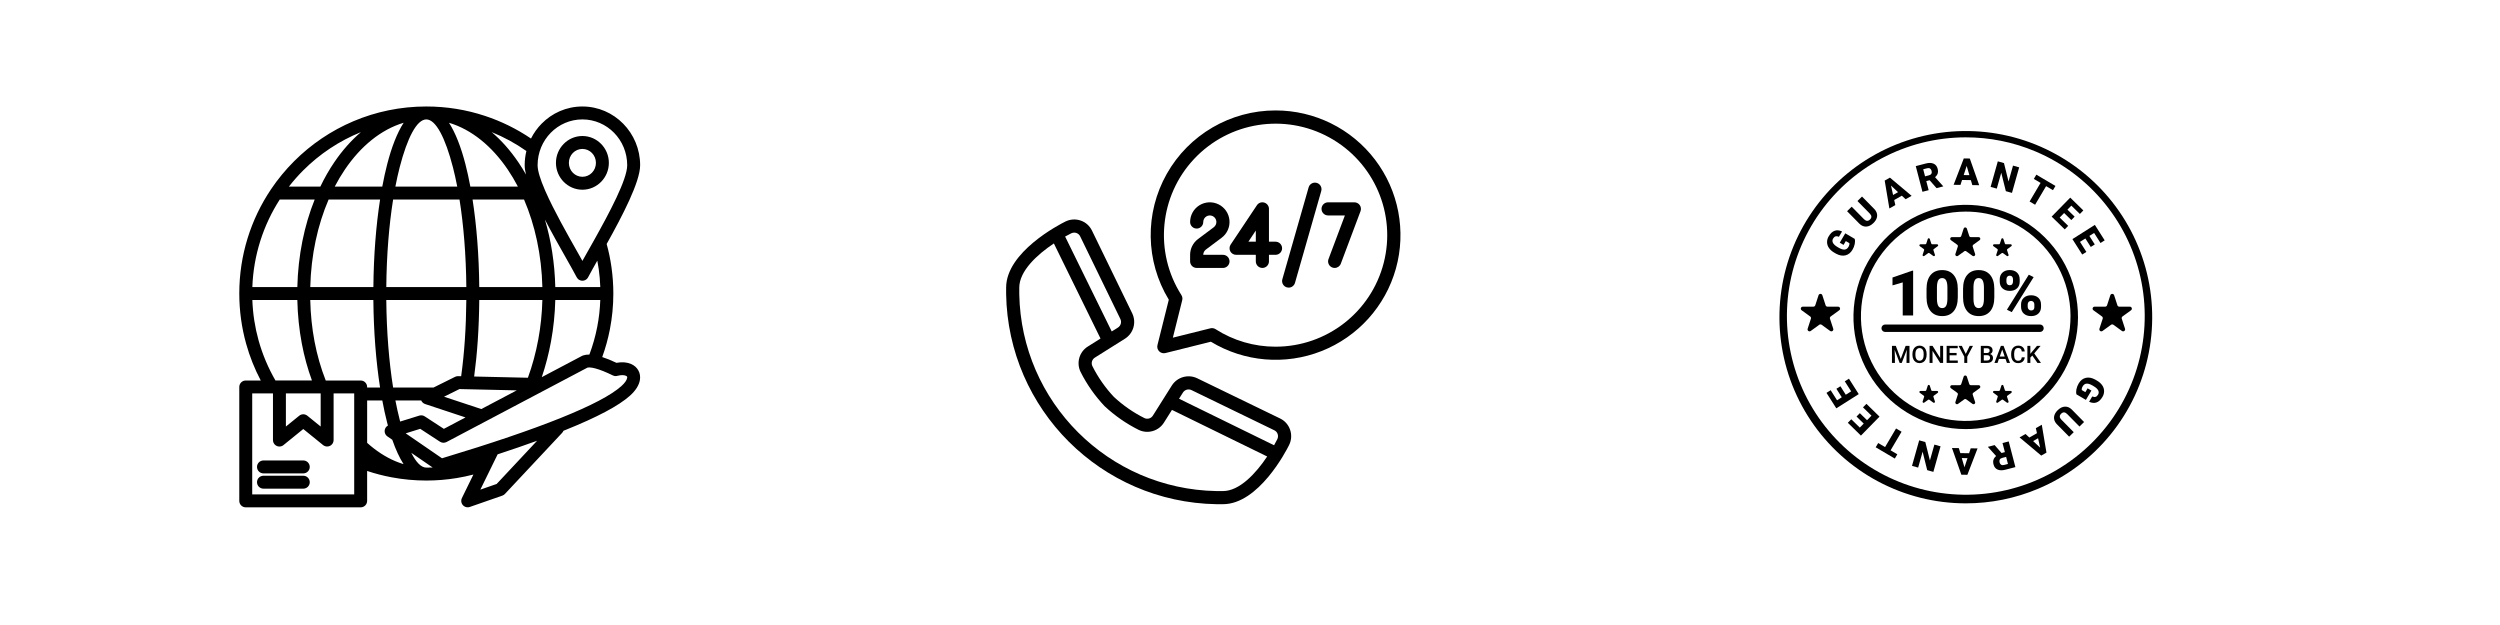 <svg version="1.0" preserveAspectRatio="xMidYMid meet" height="500" viewBox="0 0 1500 375" zoomAndPan="magnify" width="2000" xmlns:xlink="http://www.w3.org/1999/xlink" xmlns="http://www.w3.org/2000/svg"><defs><clipPath id="705515e1e8"><path clip-rule="nonzero" d="M 143.57 63.832 L 384.32 63.832 L 384.32 304.582 L 143.57 304.582 Z M 143.57 63.832"></path></clipPath><clipPath id="a77b360015"><path clip-rule="nonzero" d="M 603.383 131 L 775 131 L 775 302.516 L 603.383 302.516 Z M 603.383 131"></path></clipPath><clipPath id="b2d47aeb0f"><path clip-rule="nonzero" d="M 690 66.266 L 841 66.266 L 841 216 L 690 216 Z M 690 66.266"></path></clipPath></defs><g clip-path="url(#705515e1e8)"><path fill-rule="nonzero" fill-opacity="1" d="M 383.012 222.254 C 382.098 220.602 380.652 219.301 378.789 218.453 C 376.426 217.379 373.34 217.043 369.879 217.695 C 366.715 216.199 363.871 215.043 361.34 214.227 C 363.27 208.883 364.816 203.34 365.93 197.637 C 367.285 190.652 368.004 183.453 368.004 176.113 C 368.004 170.793 367.617 165.508 366.883 160.301 C 366.215 155.574 365.25 150.93 363.996 146.391 C 373.355 129.633 384.082 109.168 384.082 99.137 C 384.082 89.434 380.207 80.625 373.949 74.246 C 367.676 67.848 359.008 63.891 349.441 63.891 C 339.867 63.891 331.203 67.848 324.934 74.246 C 322.391 76.836 320.25 79.836 318.598 83.125 C 310.129 77.395 300.852 72.789 290.98 69.531 C 279.91 65.867 268.07 63.891 255.793 63.891 C 224.805 63.891 196.746 76.453 176.441 96.762 C 171.297 101.91 166.652 107.551 162.582 113.609 C 162.555 113.656 162.523 113.699 162.492 113.75 C 150.547 131.582 143.57 153.031 143.57 176.105 C 143.57 176.105 143.57 176.105 143.57 176.113 C 143.57 176.113 143.57 176.113 143.57 176.117 C 143.57 186.531 145.008 196.652 147.691 206.277 C 149.836 213.98 152.793 221.352 156.457 228.305 L 147.449 228.305 C 145.309 228.305 143.57 230.039 143.57 232.18 L 143.57 300.527 C 143.57 302.668 145.309 304.406 147.449 304.406 L 216.402 304.406 C 218.543 304.406 220.281 302.668 220.281 300.527 L 220.281 282.574 C 225.051 284.16 229.961 285.449 235 286.391 C 241.77 287.66 248.723 288.328 255.785 288.328 C 261.984 288.328 268.113 287.812 274.121 286.824 C 277.488 286.273 280.793 285.562 284.047 284.719 L 277.145 298.828 C 276.207 300.746 277 303.055 278.918 303.992 C 279.879 304.461 280.945 304.496 281.887 304.172 L 301.422 297.371 C 302.121 297.129 302.703 296.703 303.137 296.176 L 337.289 259.703 C 337.637 259.328 337.891 258.914 338.066 258.469 C 338.559 258.27 339.051 258.07 339.539 257.879 C 358.418 250.273 371.227 243.461 377.953 237.441 C 381.574 234.207 383.438 230.949 383.93 228.062 C 384.297 225.922 383.953 223.957 383.023 222.277 Z M 251.566 249.367 L 240.105 252.93 C 240.004 252.547 239.902 252.156 239.801 251.766 C 238.879 248.18 238.02 244.34 237.238 240.27 L 252.727 240.27 C 253.148 241.254 253.973 242.066 255.07 242.426 L 279.301 250.453 L 266.316 257.309 L 255.004 249.93 C 254.035 249.238 252.781 248.988 251.566 249.367 Z M 171.535 236.055 L 192.406 236.055 L 192.406 255.918 L 184.445 249.461 C 183.055 248.301 180.988 248.246 179.531 249.434 L 171.535 255.918 Z M 196.316 228.305 C 196.301 228.305 196.297 228.305 196.285 228.305 C 196.273 228.305 196.266 228.305 196.254 228.305 L 195.441 228.305 C 192.531 220.902 190.262 213.035 188.691 204.738 C 187.207 196.898 186.344 188.637 186.148 179.992 L 224.016 179.992 C 224.191 199.125 225.633 217.043 228.039 232.52 L 220.277 232.52 L 220.277 232.18 C 220.277 230.039 218.539 228.305 216.398 228.305 Z M 151.406 172.234 C 152.109 152.926 158.051 134.961 167.852 119.707 L 188.812 119.707 C 182.586 135.23 178.855 153.133 178.402 172.234 Z M 197.168 119.707 L 228.051 119.707 C 225.645 135.184 224.195 153.102 224.027 172.234 L 186.16 172.234 C 186.629 152.922 190.602 134.961 197.168 119.707 Z M 358.383 156.379 C 358.695 158.027 358.988 159.688 359.223 161.355 C 359.723 164.898 360.047 168.531 360.18 172.234 L 333.176 172.234 C 332.84 157.898 330.652 144.238 326.953 131.75 C 331.098 139.754 335.648 147.797 339.504 154.609 C 342.129 159.266 344.426 163.316 346.027 166.367 C 346.379 167.039 346.934 167.621 347.66 168 C 349.551 168.988 351.883 168.254 352.867 166.367 C 354.258 163.707 356.176 160.293 358.383 156.379 Z M 316.738 226.645 L 284.496 225.91 C 285.418 219.051 286.145 211.871 286.656 204.348 C 287.184 196.543 287.492 188.426 287.562 179.984 L 325.426 179.984 C 325.223 188.055 324.387 195.938 323.008 203.465 C 321.512 211.637 319.379 219.434 316.738 226.645 Z M 260.141 232.512 L 235.867 232.512 C 233.426 217.199 231.953 199.254 231.773 179.984 L 279.797 179.984 C 279.723 188.355 279.434 196.297 278.918 203.832 C 278.402 211.469 277.656 218.762 276.699 225.73 L 275.07 225.695 C 274.402 225.645 273.723 225.766 273.078 226.086 Z M 255.781 71.648 C 255.781 71.648 255.785 71.648 255.785 71.648 C 255.785 71.648 255.793 71.648 255.793 71.648 C 261.504 71.652 267.199 82.664 271.781 100.453 C 272.699 104.039 273.559 107.879 274.344 111.949 L 237.227 111.949 C 238.008 107.879 238.867 104.039 239.785 100.453 C 244.379 82.664 250.07 71.652 255.781 71.648 Z M 275.707 119.707 C 278.148 135.02 279.629 152.965 279.801 172.234 L 231.777 172.234 C 231.953 152.965 233.426 135.02 235.871 119.707 Z M 287.559 172.234 C 287.383 153.102 285.941 135.184 283.535 119.707 L 314.418 119.707 C 320.984 134.969 324.953 152.922 325.426 172.234 Z M 282.207 111.949 C 281.316 107.188 280.336 102.703 279.266 98.547 C 276.578 88.117 273.234 79.625 269.395 73.66 C 282.941 77.707 295.105 87.676 304.609 101.668 C 306.797 104.891 308.836 108.332 310.73 111.949 Z M 242.188 73.656 C 238.344 79.621 235 88.109 232.312 98.543 C 231.242 102.695 230.258 107.184 229.371 111.945 L 200.848 111.945 C 202.734 108.324 204.781 104.887 206.969 101.664 C 216.469 87.672 228.641 77.707 242.188 73.656 Z M 232.312 253.672 C 232.457 254.23 232.602 254.777 232.75 255.324 C 232.254 255.605 231.801 255.992 231.461 256.496 C 230.258 258.258 230.707 260.668 232.477 261.871 L 235.367 263.855 C 237.395 269.688 239.668 274.625 242.148 278.496 C 240.461 277.98 238.789 277.379 237.141 276.68 C 231.184 274.145 225.52 270.418 220.289 265.715 L 220.289 240.27 L 229.379 240.27 C 230.262 245.031 231.242 249.516 232.312 253.672 Z M 255.793 280.57 C 252.719 280.57 249.652 277.391 246.77 271.691 L 259.594 280.5 C 258.336 280.547 257.066 280.57 255.793 280.57 Z M 288.789 245.438 L 266.422 238.027 L 275.676 233.438 L 310.047 234.219 Z M 325.066 226.289 C 327.355 219.547 329.23 212.363 330.609 204.859 C 332.078 196.812 332.965 188.457 333.176 179.984 L 360.172 179.984 C 359.977 185.516 359.352 190.93 358.328 196.176 C 357.223 201.863 355.641 207.398 353.637 212.734 C 352.195 212.719 350.906 212.898 349.789 213.281 C 349.602 213.348 349.418 213.426 349.242 213.52 Z M 330.445 79.668 C 335.305 74.715 342.02 71.648 349.441 71.648 C 356.859 71.648 363.578 74.715 368.434 79.668 C 373.305 84.633 376.324 91.52 376.324 99.137 C 376.324 107.664 365.621 127.711 356.547 143.922 C 356.508 143.992 356.465 144.066 356.43 144.137 C 355.109 146.48 353.836 148.75 352.629 150.883 L 349.445 156.535 L 346.219 150.793 C 340.152 140.059 332.262 126.105 327.301 114.824 C 327.199 114.445 327.043 114.086 326.84 113.762 C 324.246 107.719 322.562 102.527 322.562 99.137 C 322.559 91.52 325.578 84.633 330.445 79.668 Z M 315.59 104.73 C 314.133 102.168 312.605 99.695 311 97.34 C 306.25 90.34 300.871 84.254 294.988 79.254 C 302.402 82.254 309.391 86.078 315.836 90.609 C 315.168 93.34 314.809 96.195 314.809 99.137 C 314.801 100.754 315.086 102.637 315.59 104.73 Z M 181.922 102.238 C 191.734 92.426 203.492 84.562 216.57 79.266 C 210.695 84.262 205.328 90.348 200.578 97.332 C 197.516 101.844 194.715 106.73 192.215 111.949 L 173.352 111.949 C 176.008 108.543 178.871 105.293 181.922 102.238 Z M 155.141 204.215 C 152.988 196.488 151.707 188.371 151.406 179.984 L 178.398 179.984 C 178.602 189.07 179.516 197.805 181.09 206.156 C 182.559 213.91 184.602 221.285 187.168 228.297 L 167.688 228.297 C 167.676 228.297 167.672 228.297 167.656 228.297 C 167.645 228.297 167.641 228.297 167.629 228.297 L 165.277 228.297 C 160.949 220.816 157.516 212.742 155.141 204.215 Z M 212.523 296.645 L 151.328 296.645 L 151.328 236.055 L 163.781 236.055 L 163.781 264.043 C 163.781 266.184 165.516 267.922 167.656 267.922 C 168.699 267.922 169.637 267.512 170.332 266.852 L 181.973 257.41 L 193.848 267.043 C 195.504 268.391 197.938 268.137 199.285 266.484 C 199.867 265.77 200.152 264.902 200.164 264.043 L 200.164 236.055 L 212.523 236.055 Z M 297.988 290.379 L 288.207 293.781 L 298.578 272.605 C 307.125 269.797 315.023 267.078 322.262 264.453 Z M 376.293 226.75 C 376.07 228.043 374.988 229.723 372.801 231.684 C 366.766 237.082 354.715 243.418 336.652 250.695 C 318.68 257.934 294.859 266.031 265.203 274.969 L 243.418 260.004 L 252.133 257.289 L 264 265.035 C 265.215 265.824 266.711 265.84 267.91 265.215 L 352.5 220.559 C 353.164 220.391 354.117 220.426 355.352 220.645 C 355.461 220.668 355.566 220.684 355.676 220.703 C 356.129 220.793 356.621 220.906 357.145 221.047 L 357.293 221.082 C 360.047 221.82 363.516 223.211 367.715 225.254 C 368.645 225.707 369.668 225.754 370.582 225.465 C 372.754 224.918 374.477 224.977 375.586 225.484 C 375.91 225.633 376.137 225.809 376.246 225.992 C 376.328 226.156 376.355 226.414 376.293 226.75 Z M 349.441 113.832 C 353.832 113.832 357.805 112.016 360.68 109.082 C 363.539 106.168 365.316 102.145 365.316 97.719 C 365.316 93.293 363.539 89.27 360.68 86.355 C 357.797 83.422 353.824 81.605 349.441 81.605 C 345.051 81.605 341.078 83.422 338.203 86.355 C 335.34 89.27 333.566 93.293 333.566 97.719 C 333.566 102.145 335.34 106.168 338.203 109.082 C 341.078 112.016 345.051 113.832 349.441 113.832 Z M 343.719 91.777 C 345.18 90.285 347.203 89.359 349.441 89.359 C 351.68 89.359 353.703 90.285 355.164 91.777 C 356.645 93.285 357.559 95.387 357.559 97.719 C 357.559 100.051 356.645 102.148 355.164 103.66 C 353.703 105.148 351.68 106.074 349.441 106.074 C 347.203 106.074 345.18 105.148 343.719 103.66 C 342.238 102.148 341.324 100.051 341.324 97.719 C 341.324 95.387 342.238 93.285 343.719 91.777 Z M 185.852 280.156 C 185.852 282.297 184.113 284.035 181.973 284.035 L 158.078 284.035 C 155.938 284.035 154.203 282.297 154.203 280.156 C 154.203 278.016 155.938 276.277 158.078 276.277 L 181.973 276.277 C 184.113 276.277 185.852 278.016 185.852 280.156 Z M 185.852 289.32 C 185.852 291.461 184.113 293.199 181.973 293.199 L 158.078 293.199 C 155.938 293.199 154.203 291.461 154.203 289.32 C 154.203 287.18 155.938 285.441 158.078 285.441 L 181.973 285.441 C 184.113 285.441 185.852 287.172 185.852 289.32 Z M 185.852 289.32" fill="#000000"></path></g><g clip-path="url(#a77b360015)"><path fill-rule="nonzero" fill-opacity="1" d="M 768.074 251.09 L 718.289 226.945 C 712.863 224.363 706.359 226.219 703.121 231.277 L 691.734 249.359 C 690.672 251.074 688.488 251.719 686.66 250.855 C 679.977 247.512 673.805 243.227 668.332 238.141 C 663.168 232.641 658.828 226.426 655.438 219.691 C 654.543 217.859 655.18 215.652 656.914 214.574 L 675.047 203.18 C 680.102 199.93 681.945 193.434 679.344 188.023 L 655.168 138.32 C 653.797 135.48 651.336 133.312 648.344 132.312 C 645.312 131.285 641.992 131.523 639.141 132.973 C 635.508 134.777 603.68 151.25 603.68 172.578 L 603.68 176.516 C 604.871 245.605 660.66 301.328 729.836 302.516 L 733.777 302.516 C 755.121 302.516 771.625 270.727 773.406 267.121 C 774.867 264.266 775.109 260.945 774.078 257.91 C 773.078 254.922 770.914 252.461 768.074 251.09 Z M 714.852 234.035 L 764.605 258.172 C 765.547 258.629 766.266 259.441 766.594 260.43 C 766.941 261.469 766.852 262.605 766.352 263.578 C 765.793 264.699 765.141 265.906 764.445 267.156 L 707.418 239.234 L 709.785 235.496 C 710.875 233.816 713.035 233.195 714.852 234.035 Z M 642.676 140.02 C 643.25 139.727 643.891 139.574 644.535 139.57 C 644.969 139.57 645.402 139.645 645.816 139.785 C 646.801 140.113 647.617 140.82 648.074 141.754 L 672.23 191.422 C 673.102 193.234 672.492 195.41 670.805 196.512 L 667.039 198.875 L 639.078 141.934 C 640.344 141.234 641.547 140.586 642.676 140.02 Z M 733.777 294.641 L 729.836 294.641 C 665.016 293.453 612.75 241.254 611.566 176.516 L 611.566 172.578 C 611.566 162.668 622.129 152.859 632.32 146.062 L 660.312 203.121 L 652.691 207.918 C 647.551 211.141 645.68 217.723 648.355 223.168 C 652.133 230.668 656.98 237.578 662.742 243.684 C 668.824 249.379 675.695 254.164 683.145 257.895 C 688.59 260.559 695.172 258.68 698.383 253.539 L 703.176 245.934 L 760.309 273.895 C 753.523 284.082 743.695 294.641 733.777 294.641 Z M 733.777 294.641" fill="#000000"></path></g><g clip-path="url(#b2d47aeb0f)"><path fill-rule="nonzero" fill-opacity="1" d="M 765.316 66.266 C 738.27 66.246 713.316 80.801 700.047 104.336 C 686.773 127.875 687.246 156.73 701.281 179.82 L 694.473 207.059 C 694.137 208.402 694.531 209.82 695.508 210.797 C 696.488 211.773 697.91 212.168 699.25 211.832 L 726.523 205.031 C 746.559 217.18 771.129 219.254 792.926 210.648 C 814.719 202.043 831.223 183.742 837.527 161.195 C 843.828 138.648 839.203 114.457 825.023 95.816 C 810.848 77.18 788.75 66.242 765.316 66.266 Z M 765.316 208.016 C 752.555 208.027 740.062 204.375 729.32 197.492 C 728.406 196.91 727.293 196.727 726.238 196.988 L 703.711 202.605 L 709.336 180.105 C 709.598 179.051 709.414 177.938 708.828 177.027 C 692.41 151.25 695.555 117.633 716.477 95.348 C 737.402 73.059 770.785 67.758 797.594 82.465 C 824.406 97.176 837.836 128.156 830.23 157.75 C 822.617 187.344 795.906 208.031 765.316 208.016 Z M 765.316 208.016" fill="#000000"></path></g><path fill-rule="nonzero" fill-opacity="1" d="M 732.988 142.652 C 736.266 140.195 738.039 136.219 737.672 132.141 C 737.305 128.062 734.848 124.469 731.184 122.637 C 727.516 120.805 723.16 121 719.672 123.152 C 716.188 125.305 714.066 129.109 714.066 133.203 C 714.066 135.375 715.832 137.141 718.008 137.141 C 720.184 137.141 721.949 135.375 721.949 133.203 C 721.949 131.836 722.656 130.57 723.816 129.852 C 724.98 129.137 726.434 129.07 727.656 129.68 C 728.875 130.289 729.695 131.488 729.82 132.848 C 729.941 134.207 729.348 135.531 728.258 136.352 L 718.797 143.441 C 715.824 145.676 714.074 149.176 714.066 152.891 L 714.066 156.828 C 714.066 159 715.832 160.766 718.008 160.766 L 733.777 160.766 C 735.953 160.766 737.719 159 737.719 156.828 C 737.719 154.652 735.953 152.891 733.777 152.891 L 721.949 152.891 C 721.949 151.652 722.535 150.48 723.527 149.738 Z M 732.988 142.652" fill="#000000"></path><path fill-rule="nonzero" fill-opacity="1" d="M 815.863 123.082 C 815.125 122.023 813.914 121.391 812.621 121.391 L 796.852 121.391 C 794.676 121.391 792.91 123.152 792.91 125.328 C 792.91 127.5 794.676 129.266 796.852 129.266 L 806.934 129.266 L 797.102 155.445 C 796.73 156.422 796.77 157.504 797.203 158.457 C 797.637 159.406 798.43 160.148 799.406 160.516 C 799.852 160.68 800.324 160.762 800.797 160.766 C 802.441 160.766 803.91 159.746 804.488 158.207 L 816.316 126.707 C 816.77 125.5 816.602 124.141 815.863 123.082 Z M 815.863 123.082" fill="#000000"></path><path fill-rule="nonzero" fill-opacity="1" d="M 790.051 109.73 C 787.957 109.133 785.777 110.344 785.176 112.434 L 769.406 167.559 C 769.121 168.559 769.242 169.641 769.754 170.551 C 770.262 171.465 771.113 172.137 772.117 172.422 C 772.469 172.523 772.836 172.578 773.199 172.578 C 774.957 172.578 776.504 171.41 776.988 169.723 L 792.758 114.598 C 793.355 112.508 792.141 110.328 790.051 109.73 Z M 790.051 109.73" fill="#000000"></path><path fill-rule="nonzero" fill-opacity="1" d="M 765.316 145.016 L 761.371 145.016 L 761.371 125.328 C 761.371 123.59 760.234 122.062 758.574 121.559 C 756.91 121.055 755.113 121.695 754.148 123.141 L 738.383 146.766 C 737.574 147.977 737.5 149.527 738.184 150.809 C 738.871 152.09 740.207 152.891 741.66 152.891 L 753.488 152.891 L 753.488 156.828 C 753.488 159 755.254 160.766 757.43 160.766 C 759.605 160.766 761.371 159 761.371 156.828 L 761.371 152.891 L 765.316 152.891 C 767.492 152.891 769.258 151.125 769.258 148.953 C 769.258 146.777 767.492 145.016 765.316 145.016 Z M 753.488 145.016 L 749.023 145.016 L 753.488 138.32 Z M 753.488 145.016" fill="#000000"></path><path fill-rule="nonzero" fill-opacity="1" d="M 1245.895 236.625 C 1245.629 235.785 1245.613 234.773 1245.844 233.59 C 1246.102 232.332 1246.559 231.156 1247.223 230.059 C 1248.281 228.262 1249.676 227.148 1251.41 226.723 C 1253.145 226.293 1255.012 226.621 1257.02 227.695 L 1258.215 228.387 C 1259.566 229.18 1260.609 230.113 1261.336 231.184 C 1262.059 232.207 1262.434 233.348 1262.461 234.602 C 1262.469 235.887 1262.137 237.074 1261.461 238.168 C 1260.453 239.879 1259.281 240.977 1257.941 241.461 C 1256.602 241.945 1255.105 241.812 1253.461 241.055 L 1255.336 237.871 C 1256.172 238.207 1256.863 238.285 1257.41 238.098 C 1257.961 237.914 1258.438 237.477 1258.844 236.785 C 1259.09 236.398 1259.219 235.98 1259.23 235.523 C 1259.242 235.07 1259.141 234.641 1258.922 234.242 C 1258.48 233.375 1257.609 232.555 1256.305 231.781 L 1255.477 231.293 C 1254.102 230.488 1252.934 230.117 1251.969 230.18 C 1251.008 230.242 1250.227 230.777 1249.637 231.781 C 1249.129 232.645 1248.945 233.398 1249.078 234.043 L 1251.211 235.297 L 1252.566 232.996 L 1254.84 234.332 L 1251.539 239.941 Z M 1245.895 236.625" fill="#000000"></path><path fill-rule="nonzero" fill-opacity="1" d="M 1241.492 262.008 L 1234.176 254.578 C 1233.348 253.734 1232.809 252.832 1232.562 251.863 C 1232.309 250.871 1232.363 249.895 1232.723 248.938 C 1233.078 247.953 1233.711 247.016 1234.629 246.113 C 1236.012 244.754 1237.457 244.043 1238.957 243.98 C 1240.461 243.914 1241.832 244.496 1243.078 245.73 L 1250.445 253.215 L 1247.691 255.922 L 1240.27 248.383 C 1239.016 247.172 1237.824 247.117 1236.699 248.219 C 1236.133 248.777 1235.859 249.355 1235.875 249.953 C 1235.891 250.551 1236.242 251.203 1236.934 251.902 L 1244.234 259.316 Z M 1241.492 262.008" fill="#000000"></path><path fill-rule="nonzero" fill-opacity="1" d="M 1217.602 262.52 L 1222.18 259.918 L 1221.504 256.879 L 1225.074 254.848 L 1227.879 271.574 L 1224.738 273.359 L 1211.734 262.434 L 1215.32 260.395 Z M 1222.848 262.945 L 1219.871 264.641 L 1224.098 268.59 Z M 1222.848 262.945" fill="#000000"></path><path fill-rule="nonzero" fill-opacity="1" d="M 1200.914 271.797 L 1202.93 271.273 L 1201.508 265.824 L 1205.227 264.855 L 1209.242 280.266 L 1203.168 281.844 C 1201.34 282.316 1199.805 282.285 1198.562 281.742 C 1197.32 281.199 1196.504 280.188 1196.121 278.707 C 1195.84 277.637 1195.828 276.691 1196.078 275.875 C 1196.328 275.059 1196.859 274.309 1197.672 273.633 L 1192.828 268.246 L 1192.789 268.09 L 1196.773 267.055 Z M 1203.672 274.129 L 1201.32 274.742 C 1200.613 274.926 1200.129 275.25 1199.871 275.711 C 1199.609 276.176 1199.566 276.742 1199.738 277.406 C 1199.914 278.07 1200.23 278.543 1200.688 278.828 C 1201.148 279.113 1201.727 279.168 1202.426 278.984 L 1204.777 278.371 Z M 1203.672 274.129" fill="#000000"></path><path fill-rule="nonzero" fill-opacity="1" d="M 1176.191 271.863 L 1181.457 271.945 L 1182.426 268.988 L 1186.531 269.055 L 1180.426 284.879 L 1176.812 284.82 L 1171.184 268.805 L 1175.309 268.871 Z M 1180.488 274.895 L 1177.062 274.84 L 1178.691 280.387 Z M 1180.488 274.895" fill="#000000"></path><path fill-rule="nonzero" fill-opacity="1" d="M 1151.512 264.199 L 1155.191 265.23 L 1157.945 276.293 L 1160.629 266.758 L 1164.328 267.797 L 1160.016 283.125 L 1156.316 282.086 L 1153.574 271.023 L 1150.887 280.559 L 1147.199 279.523 Z M 1151.512 264.199" fill="#000000"></path><path fill-rule="nonzero" fill-opacity="1" d="M 1126.922 265.816 L 1131.043 268.246 L 1137.633 257.082 L 1140.945 259.035 L 1134.352 270.195 L 1138.398 272.578 L 1136.891 275.133 L 1125.414 268.371 Z M 1126.922 265.816" fill="#000000"></path><path fill-rule="nonzero" fill-opacity="1" d="M 1115.906 247.902 L 1120.23 252.121 L 1122.891 249.398 L 1117.789 244.414 L 1119.855 242.305 L 1127.707 249.973 L 1116.562 261.355 L 1108.695 253.672 L 1110.77 251.555 L 1115.891 256.555 L 1118.238 254.152 L 1113.918 249.934 Z M 1115.906 247.902" fill="#000000"></path><path fill-rule="nonzero" fill-opacity="1" d="M 1104.238 231.75 L 1107.473 236.848 L 1110.691 234.812 L 1106.867 228.789 L 1109.367 227.207 L 1115.246 236.473 L 1101.785 244.996 L 1095.891 235.715 L 1098.398 234.129 L 1102.23 240.168 L 1105.07 238.371 L 1101.832 233.273 Z M 1104.238 231.75" fill="#000000"></path><path fill-rule="nonzero" fill-opacity="1" d="M 1179.348 302.008 C 1177.062 302.004 1174.781 301.93 1172.5 301.789 C 1170.223 301.645 1167.949 301.434 1165.68 301.152 C 1163.414 300.871 1161.156 300.52 1158.91 300.098 C 1156.664 299.68 1154.434 299.191 1152.219 298.633 C 1150.004 298.078 1147.805 297.453 1145.629 296.762 C 1143.449 296.07 1141.297 295.312 1139.164 294.492 C 1137.035 293.668 1134.93 292.781 1132.855 291.828 C 1130.777 290.879 1128.73 289.863 1126.719 288.785 C 1124.703 287.711 1122.723 286.57 1120.777 285.375 C 1118.836 284.176 1116.93 282.918 1115.062 281.605 C 1113.191 280.289 1111.367 278.918 1109.586 277.492 C 1107.801 276.066 1106.062 274.586 1104.371 273.055 C 1102.68 271.52 1101.035 269.938 1099.438 268.305 C 1097.844 266.672 1096.301 264.988 1094.809 263.262 C 1093.316 261.535 1091.879 259.762 1090.492 257.945 C 1089.109 256.129 1087.785 254.273 1086.516 252.375 C 1085.246 250.477 1084.035 248.543 1082.883 246.574 C 1081.734 244.602 1080.645 242.598 1079.617 240.559 C 1078.586 238.52 1077.625 236.453 1076.723 234.355 C 1075.82 232.258 1074.984 230.137 1074.215 227.988 C 1073.445 225.84 1072.738 223.668 1072.102 221.477 C 1071.465 219.285 1070.895 217.078 1070.395 214.852 C 1069.891 212.625 1069.457 210.387 1069.094 208.133 C 1068.727 205.879 1068.434 203.617 1068.207 201.348 C 1067.98 199.078 1067.824 196.801 1067.738 194.52 C 1067.652 192.238 1067.637 189.961 1067.691 187.68 C 1067.746 185.398 1067.867 183.117 1068.062 180.844 C 1068.258 178.57 1068.52 176.305 1068.852 174.047 C 1069.184 171.789 1069.586 169.543 1070.055 167.312 C 1070.527 165.078 1071.066 162.863 1071.672 160.66 C 1072.277 158.461 1072.953 156.281 1073.691 154.121 C 1074.434 151.965 1075.238 149.828 1076.109 147.719 C 1076.98 145.609 1077.914 143.531 1078.914 141.477 C 1079.914 139.426 1080.973 137.406 1082.098 135.418 C 1083.219 133.43 1084.402 131.48 1085.645 129.562 C 1086.887 127.648 1088.188 125.773 1089.547 123.938 C 1090.902 122.102 1092.316 120.309 1093.785 118.562 C 1095.25 116.812 1096.77 115.109 1098.344 113.453 C 1099.914 111.797 1101.535 110.191 1103.207 108.637 C 1104.879 107.078 1106.594 105.574 1108.359 104.125 C 1110.121 102.672 1111.926 101.273 1113.773 99.934 C 1115.625 98.594 1117.512 97.309 1119.438 96.086 C 1121.367 94.859 1123.328 93.695 1125.328 92.59 C 1127.328 91.484 1129.359 90.441 1131.422 89.461 C 1133.484 88.477 1135.574 87.562 1137.695 86.707 C 1139.812 85.855 1141.957 85.07 1144.125 84.348 C 1146.293 83.625 1148.48 82.969 1150.688 82.383 C 1152.895 81.793 1155.117 81.273 1157.359 80.824 C 1159.598 80.371 1161.848 79.988 1164.113 79.676 C 1166.375 79.363 1168.645 79.117 1170.926 78.941 C 1173.203 78.766 1175.484 78.664 1177.77 78.629 C 1180.055 78.594 1182.336 78.625 1184.617 78.73 C 1186.902 78.836 1189.18 79.012 1191.449 79.254 C 1193.723 79.5 1195.984 79.812 1198.234 80.195 C 1200.488 80.578 1202.727 81.027 1204.953 81.547 C 1207.176 82.066 1209.383 82.652 1211.57 83.309 C 1213.762 83.965 1215.926 84.684 1218.07 85.473 C 1220.215 86.258 1222.336 87.109 1224.426 88.027 C 1226.52 88.945 1228.582 89.926 1230.613 90.969 C 1232.645 92.012 1234.645 93.117 1236.609 94.281 C 1238.574 95.445 1240.5 96.672 1242.387 97.953 C 1244.277 99.238 1246.125 100.578 1247.934 101.973 C 1249.738 103.371 1251.504 104.82 1253.219 106.324 C 1254.938 107.832 1256.609 109.387 1258.23 110.992 C 1259.852 112.602 1261.426 114.254 1262.945 115.957 C 1264.465 117.66 1265.934 119.41 1267.348 121.199 C 1268.762 122.992 1270.117 124.828 1271.418 126.703 C 1272.719 128.578 1273.965 130.492 1275.148 132.445 C 1276.332 134.398 1277.453 136.383 1278.516 138.406 C 1279.578 140.426 1280.574 142.477 1281.512 144.559 C 1282.445 146.641 1283.316 148.75 1284.125 150.883 C 1284.93 153.02 1285.672 155.176 1286.344 157.355 C 1287.02 159.539 1287.625 161.738 1288.164 163.953 C 1288.703 166.172 1289.176 168.402 1289.578 170.648 C 1289.98 172.895 1290.312 175.152 1290.574 177.418 C 1290.84 179.688 1291.035 181.961 1291.156 184.238 C 1291.281 186.516 1291.336 188.797 1291.32 191.078 C 1291.305 193.359 1291.219 195.641 1291.062 197.918 C 1290.906 200.195 1290.684 202.465 1290.387 204.727 C 1290.094 206.988 1289.73 209.242 1289.297 211.48 C 1288.863 213.723 1288.363 215.949 1287.793 218.156 C 1287.223 220.367 1286.586 222.559 1285.883 224.73 C 1285.176 226.898 1284.406 229.047 1283.57 231.172 C 1282.734 233.297 1281.836 235.391 1280.871 237.461 C 1279.906 239.527 1278.879 241.566 1277.789 243.57 C 1276.699 245.578 1275.551 247.547 1274.34 249.484 C 1273.129 251.418 1271.859 253.316 1270.535 255.176 C 1269.207 257.031 1267.824 258.848 1266.387 260.621 C 1264.949 262.395 1263.457 264.121 1261.914 265.805 C 1260.367 267.484 1258.773 269.117 1257.129 270.703 C 1255.484 272.285 1253.793 273.82 1252.055 275.301 C 1250.316 276.781 1248.535 278.207 1246.711 279.578 C 1244.883 280.949 1243.016 282.266 1241.109 283.523 C 1239.203 284.777 1237.262 285.977 1235.281 287.117 C 1233.301 288.254 1231.285 289.332 1229.238 290.348 C 1227.195 291.359 1225.117 292.312 1223.016 293.199 C 1216.105 296.121 1208.977 298.32 1201.625 299.805 C 1194.273 301.285 1186.848 302.02 1179.348 302.008 Z M 1179.348 82.406 C 1177.156 82.41 1174.965 82.477 1172.777 82.617 C 1170.586 82.754 1168.406 82.957 1166.227 83.227 C 1164.051 83.496 1161.887 83.836 1159.73 84.238 C 1157.574 84.641 1155.434 85.109 1153.305 85.645 C 1151.18 86.18 1149.07 86.777 1146.98 87.441 C 1144.891 88.105 1142.824 88.832 1140.777 89.621 C 1138.73 90.41 1136.711 91.262 1134.719 92.176 C 1132.727 93.09 1130.762 94.062 1128.828 95.098 C 1126.895 96.133 1124.996 97.223 1123.129 98.375 C 1121.262 99.523 1119.434 100.73 1117.641 101.992 C 1115.848 103.254 1114.094 104.57 1112.383 105.938 C 1110.672 107.309 1109.004 108.73 1107.379 110.199 C 1105.754 111.672 1104.176 113.191 1102.645 114.758 C 1101.113 116.328 1099.633 117.941 1098.199 119.602 C 1096.77 121.258 1095.387 122.961 1094.059 124.703 C 1092.73 126.445 1091.457 128.23 1090.238 130.051 C 1089.02 131.871 1087.859 133.727 1086.754 135.621 C 1085.652 137.512 1084.605 139.438 1083.617 141.395 C 1082.633 143.352 1081.707 145.336 1080.84 147.348 C 1079.977 149.359 1079.176 151.398 1078.434 153.461 C 1077.695 155.523 1077.02 157.605 1076.406 159.707 C 1075.797 161.812 1075.25 163.934 1074.766 166.07 C 1074.285 168.207 1073.871 170.355 1073.52 172.52 C 1073.168 174.68 1072.887 176.852 1072.668 179.031 C 1072.453 181.211 1072.305 183.395 1072.223 185.586 C 1072.137 187.773 1072.121 189.965 1072.176 192.152 C 1072.227 194.344 1072.344 196.531 1072.531 198.711 C 1072.719 200.895 1072.969 203.07 1073.289 205.238 C 1073.609 207.402 1073.996 209.559 1074.445 211.703 C 1074.898 213.848 1075.414 215.973 1075.996 218.086 C 1076.578 220.199 1077.227 222.289 1077.938 224.363 C 1078.648 226.434 1079.422 228.484 1080.258 230.508 C 1081.094 232.535 1081.992 234.531 1082.949 236.5 C 1083.91 238.473 1084.926 240.41 1086.004 242.316 C 1087.082 244.227 1088.219 246.098 1089.41 247.938 C 1090.605 249.773 1091.852 251.574 1093.156 253.336 C 1094.457 255.098 1095.812 256.816 1097.223 258.496 C 1098.633 260.176 1100.09 261.809 1101.602 263.398 C 1103.109 264.988 1104.664 266.531 1106.27 268.023 C 1107.875 269.52 1109.52 270.961 1111.215 272.355 C 1112.906 273.75 1114.641 275.09 1116.414 276.375 C 1118.188 277.664 1120 278.895 1121.852 280.07 C 1123.699 281.246 1125.586 282.367 1127.504 283.426 C 1129.422 284.488 1131.371 285.488 1133.352 286.43 C 1135.332 287.371 1137.34 288.25 1139.375 289.07 C 1141.41 289.891 1143.465 290.645 1145.547 291.336 C 1147.629 292.031 1149.727 292.66 1151.848 293.223 C 1153.965 293.785 1156.102 294.285 1158.25 294.719 C 1160.398 295.152 1162.562 295.52 1164.734 295.82 C 1166.906 296.121 1169.086 296.355 1171.273 296.523 C 1173.457 296.691 1175.648 296.793 1177.84 296.828 C 1180.035 296.859 1182.227 296.828 1184.418 296.727 C 1186.609 296.625 1188.793 296.457 1190.973 296.223 C 1193.156 295.988 1195.324 295.688 1197.488 295.32 C 1199.648 294.953 1201.797 294.52 1203.934 294.023 C 1206.07 293.523 1208.188 292.961 1210.289 292.332 C 1212.391 291.703 1214.469 291.012 1216.527 290.254 C 1218.586 289.5 1220.621 288.684 1222.629 287.801 C 1224.637 286.922 1226.617 285.98 1228.566 284.98 C 1230.516 283.977 1232.434 282.918 1234.32 281.797 C 1236.207 280.68 1238.055 279.504 1239.867 278.273 C 1241.684 277.039 1243.457 275.754 1245.191 274.414 C 1246.926 273.074 1248.617 271.68 1250.266 270.234 C 1251.914 268.793 1253.52 267.297 1255.074 265.758 C 1256.633 264.215 1258.141 262.625 1259.602 260.992 C 1261.062 259.355 1262.469 257.68 1263.828 255.957 C 1265.184 254.238 1266.484 252.477 1267.734 250.676 C 1268.984 248.875 1270.176 247.039 1271.312 245.164 C 1272.449 243.289 1273.527 241.383 1274.547 239.445 C 1275.562 237.504 1276.523 235.535 1277.422 233.535 C 1278.32 231.539 1279.156 229.516 1279.93 227.465 C 1280.703 225.414 1281.414 223.344 1282.062 221.25 C 1282.707 219.156 1283.289 217.047 1283.809 214.918 C 1284.324 212.789 1284.777 210.648 1285.164 208.492 C 1285.551 206.336 1285.867 204.168 1286.121 201.992 C 1286.375 199.816 1286.562 197.637 1286.68 195.449 C 1286.801 193.262 1286.852 191.07 1286.836 188.883 C 1286.82 186.691 1286.738 184.504 1286.59 182.316 C 1286.441 180.133 1286.223 177.953 1285.941 175.781 C 1285.656 173.609 1285.309 171.449 1284.891 169.297 C 1284.477 167.145 1283.996 165.012 1283.449 162.891 C 1282.902 160.77 1282.289 158.664 1281.613 156.582 C 1280.938 154.496 1280.199 152.438 1279.398 150.398 C 1278.594 148.359 1277.73 146.348 1276.805 144.359 C 1275.879 142.375 1274.895 140.418 1273.848 138.496 C 1272.801 136.57 1271.699 134.676 1270.535 132.82 C 1269.375 130.961 1268.156 129.141 1266.883 127.359 C 1265.609 125.574 1264.281 123.832 1262.902 122.129 C 1261.52 120.43 1260.09 118.77 1258.605 117.156 C 1257.125 115.539 1255.594 113.973 1254.016 112.453 C 1252.438 110.934 1250.812 109.461 1249.145 108.039 C 1247.477 106.617 1245.766 105.25 1244.012 103.934 C 1242.258 102.617 1240.469 101.355 1238.637 100.148 C 1236.809 98.941 1234.941 97.789 1233.039 96.699 C 1231.141 95.605 1229.207 94.57 1227.242 93.598 C 1225.277 92.621 1223.285 91.711 1221.266 90.855 C 1214.637 88.055 1207.793 85.941 1200.734 84.52 C 1193.676 83.098 1186.551 82.391 1179.348 82.406 Z M 1179.348 82.406" fill="#000000"></path><path fill-rule="nonzero" fill-opacity="1" d="M 1179.348 257.453 C 1177.973 257.449 1176.598 257.406 1175.223 257.32 C 1173.852 257.234 1172.48 257.105 1171.117 256.938 C 1169.75 256.766 1168.391 256.555 1167.039 256.305 C 1165.684 256.051 1164.34 255.754 1163.008 255.422 C 1161.672 255.086 1160.348 254.711 1159.035 254.293 C 1157.727 253.879 1156.426 253.422 1155.145 252.926 C 1153.859 252.43 1152.594 251.895 1151.344 251.32 C 1150.09 250.75 1148.859 250.137 1147.645 249.488 C 1146.434 248.84 1145.238 248.156 1144.07 247.434 C 1142.898 246.711 1141.75 245.957 1140.625 245.164 C 1139.5 244.371 1138.398 243.547 1137.324 242.688 C 1136.25 241.828 1135.203 240.938 1134.184 240.012 C 1133.164 239.09 1132.176 238.137 1131.215 237.152 C 1130.254 236.168 1129.324 235.156 1128.426 234.113 C 1127.523 233.074 1126.66 232.008 1125.824 230.914 C 1124.992 229.816 1124.191 228.699 1123.43 227.559 C 1122.664 226.414 1121.934 225.25 1121.242 224.062 C 1120.547 222.875 1119.891 221.668 1119.273 220.438 C 1118.652 219.211 1118.074 217.965 1117.531 216.703 C 1116.988 215.441 1116.484 214.16 1116.02 212.867 C 1115.555 211.574 1115.133 210.266 1114.746 208.945 C 1114.363 207.625 1114.02 206.297 1113.719 204.953 C 1113.414 203.613 1113.152 202.266 1112.934 200.906 C 1112.715 199.551 1112.535 198.188 1112.402 196.82 C 1112.266 195.453 1112.172 194.082 1112.117 192.707 C 1112.066 191.336 1112.059 189.961 1112.09 188.586 C 1112.121 187.211 1112.195 185.84 1112.312 184.469 C 1112.43 183.102 1112.59 181.734 1112.789 180.375 C 1112.988 179.016 1113.23 177.664 1113.516 176.316 C 1113.797 174.973 1114.121 173.637 1114.488 172.312 C 1114.852 170.988 1115.258 169.676 1115.703 168.375 C 1116.148 167.074 1116.637 165.789 1117.16 164.516 C 1117.684 163.246 1118.246 161.992 1118.848 160.758 C 1119.453 159.52 1120.09 158.305 1120.766 157.105 C 1121.441 155.91 1122.156 154.734 1122.902 153.582 C 1123.652 152.426 1124.434 151.297 1125.254 150.191 C 1126.07 149.086 1126.922 148.008 1127.805 146.953 C 1128.691 145.898 1129.605 144.875 1130.551 143.875 C 1131.5 142.879 1132.477 141.91 1133.484 140.973 C 1134.488 140.035 1135.523 139.129 1136.586 138.254 C 1137.648 137.383 1138.734 136.539 1139.848 135.73 C 1140.961 134.926 1142.098 134.152 1143.262 133.414 C 1144.422 132.676 1145.602 131.973 1146.809 131.309 C 1148.012 130.641 1149.234 130.012 1150.477 129.422 C 1151.719 128.832 1152.98 128.281 1154.258 127.766 C 1155.531 127.25 1156.824 126.777 1158.129 126.344 C 1159.434 125.906 1160.754 125.516 1162.082 125.16 C 1163.414 124.805 1164.754 124.492 1166.102 124.219 C 1167.449 123.949 1168.805 123.719 1170.168 123.527 C 1171.531 123.34 1172.898 123.191 1174.273 123.086 C 1175.645 122.98 1177.02 122.918 1178.395 122.898 C 1179.77 122.875 1181.148 122.898 1182.52 122.961 C 1183.895 123.023 1185.27 123.129 1186.637 123.273 C 1188.004 123.422 1189.367 123.609 1190.723 123.84 C 1192.082 124.07 1193.43 124.344 1194.77 124.656 C 1196.109 124.969 1197.438 125.324 1198.758 125.719 C 1200.074 126.109 1201.379 126.547 1202.672 127.02 C 1203.965 127.492 1205.238 128.008 1206.5 128.559 C 1207.762 129.113 1209.004 129.703 1210.227 130.332 C 1211.449 130.957 1212.656 131.625 1213.84 132.328 C 1215.02 133.027 1216.184 133.766 1217.32 134.539 C 1218.457 135.312 1219.57 136.121 1220.66 136.961 C 1221.746 137.801 1222.809 138.676 1223.844 139.582 C 1224.879 140.488 1225.887 141.426 1226.863 142.395 C 1227.84 143.359 1228.785 144.355 1229.703 145.383 C 1230.617 146.41 1231.504 147.461 1232.355 148.543 C 1233.207 149.621 1234.023 150.727 1234.809 151.855 C 1235.59 152.988 1236.34 154.141 1237.051 155.316 C 1237.766 156.492 1238.441 157.688 1239.082 158.906 C 1239.719 160.121 1240.32 161.355 1240.887 162.609 C 1241.449 163.863 1241.973 165.137 1242.461 166.422 C 1242.945 167.707 1243.391 169.008 1243.797 170.32 C 1244.203 171.633 1244.57 172.957 1244.895 174.293 C 1245.219 175.629 1245.504 176.973 1245.746 178.328 C 1245.988 179.68 1246.188 181.039 1246.348 182.406 C 1246.504 183.77 1246.621 185.141 1246.695 186.512 C 1246.773 187.887 1246.805 189.258 1246.797 190.633 C 1246.785 192.008 1246.734 193.379 1246.641 194.754 C 1246.547 196.125 1246.41 197.492 1246.234 198.855 C 1246.055 200.219 1245.836 201.574 1245.574 202.922 C 1245.316 204.273 1245.012 205.613 1244.668 206.945 C 1244.328 208.277 1243.941 209.594 1243.52 210.902 C 1243.094 212.211 1242.633 213.504 1242.129 214.785 C 1241.625 216.062 1241.082 217.324 1240.5 218.57 C 1239.918 219.816 1239.301 221.043 1238.645 222.254 C 1237.988 223.461 1237.297 224.648 1236.566 225.812 C 1235.84 226.98 1235.074 228.121 1234.273 229.242 C 1233.477 230.359 1232.641 231.453 1231.777 232.523 C 1230.91 233.59 1230.012 234.633 1229.082 235.645 C 1228.152 236.656 1227.191 237.641 1226.199 238.594 C 1225.211 239.551 1224.191 240.473 1223.145 241.363 C 1222.098 242.258 1221.023 243.117 1219.922 243.941 C 1218.824 244.77 1217.699 245.559 1216.551 246.316 C 1215.402 247.074 1214.23 247.797 1213.039 248.48 C 1211.848 249.168 1210.633 249.816 1209.402 250.43 C 1208.168 251.039 1206.918 251.613 1205.648 252.148 C 1197.242 255.703 1188.477 257.469 1179.348 257.453 Z M 1179.348 126.961 C 1178.066 126.961 1176.781 127.004 1175.5 127.082 C 1174.219 127.164 1172.938 127.281 1171.664 127.441 C 1170.391 127.602 1169.121 127.797 1167.855 128.035 C 1166.594 128.27 1165.34 128.543 1164.094 128.855 C 1162.848 129.172 1161.613 129.52 1160.391 129.91 C 1159.164 130.297 1157.953 130.723 1156.754 131.188 C 1155.559 131.648 1154.375 132.148 1153.207 132.684 C 1152.039 133.219 1150.891 133.789 1149.758 134.395 C 1148.625 135 1147.512 135.641 1146.418 136.312 C 1145.324 136.988 1144.254 137.695 1143.203 138.434 C 1142.152 139.172 1141.129 139.945 1140.125 140.746 C 1139.121 141.547 1138.145 142.379 1137.191 143.242 C 1136.242 144.105 1135.316 144.992 1134.422 145.914 C 1133.523 146.832 1132.656 147.777 1131.816 148.746 C 1130.977 149.719 1130.168 150.715 1129.391 151.738 C 1128.613 152.758 1127.867 153.801 1127.152 154.867 C 1126.441 155.938 1125.758 157.023 1125.113 158.133 C 1124.465 159.242 1123.852 160.367 1123.277 161.512 C 1122.699 162.66 1122.156 163.82 1121.648 165 C 1121.141 166.18 1120.672 167.375 1120.238 168.582 C 1119.805 169.789 1119.41 171.008 1119.051 172.242 C 1118.695 173.473 1118.375 174.715 1118.09 175.969 C 1117.809 177.219 1117.566 178.48 1117.359 179.746 C 1117.156 181.012 1116.988 182.285 1116.863 183.559 C 1116.734 184.836 1116.648 186.117 1116.602 187.398 C 1116.551 188.68 1116.543 189.965 1116.574 191.246 C 1116.602 192.527 1116.672 193.809 1116.781 195.09 C 1116.891 196.367 1117.039 197.641 1117.227 198.91 C 1117.414 200.18 1117.641 201.441 1117.902 202.695 C 1118.168 203.953 1118.473 205.199 1118.812 206.438 C 1119.152 207.672 1119.531 208.898 1119.949 210.113 C 1120.363 211.328 1120.816 212.527 1121.309 213.711 C 1121.797 214.898 1122.324 216.07 1122.883 217.223 C 1123.445 218.375 1124.043 219.512 1124.676 220.629 C 1125.305 221.746 1125.969 222.844 1126.668 223.922 C 1127.367 224.996 1128.098 226.051 1128.863 227.082 C 1129.625 228.117 1130.422 229.125 1131.246 230.105 C 1132.07 231.09 1132.926 232.047 1133.809 232.977 C 1134.695 233.91 1135.605 234.812 1136.543 235.688 C 1137.484 236.562 1138.449 237.406 1139.441 238.223 C 1140.434 239.039 1141.445 239.824 1142.488 240.578 C 1143.527 241.332 1144.586 242.055 1145.672 242.742 C 1146.754 243.434 1147.859 244.086 1148.984 244.711 C 1150.105 245.332 1151.25 245.918 1152.41 246.469 C 1153.57 247.02 1154.746 247.535 1155.938 248.016 C 1157.129 248.496 1158.332 248.938 1159.551 249.344 C 1160.77 249.75 1162 250.117 1163.242 250.445 C 1164.484 250.777 1165.734 251.07 1166.992 251.324 C 1168.25 251.578 1169.516 251.793 1170.789 251.969 C 1172.062 252.145 1173.34 252.281 1174.621 252.379 C 1175.902 252.48 1177.184 252.539 1178.469 252.559 C 1179.754 252.578 1181.035 252.559 1182.32 252.5 C 1183.602 252.441 1184.883 252.34 1186.16 252.203 C 1187.438 252.066 1188.711 251.891 1189.977 251.676 C 1191.242 251.461 1192.5 251.207 1193.754 250.914 C 1195.004 250.621 1196.242 250.293 1197.473 249.926 C 1198.703 249.555 1199.922 249.152 1201.129 248.707 C 1202.336 248.266 1203.527 247.785 1204.703 247.27 C 1205.879 246.754 1207.039 246.203 1208.18 245.617 C 1209.324 245.031 1210.445 244.41 1211.551 243.754 C 1212.656 243.098 1213.738 242.41 1214.801 241.688 C 1215.863 240.969 1216.902 240.215 1217.918 239.43 C 1218.934 238.645 1219.926 237.828 1220.891 236.98 C 1221.855 236.137 1222.797 235.262 1223.707 234.359 C 1224.621 233.453 1225.504 232.523 1226.359 231.566 C 1227.215 230.609 1228.039 229.625 1228.832 228.617 C 1229.629 227.609 1230.391 226.578 1231.121 225.523 C 1231.855 224.469 1232.555 223.395 1233.219 222.297 C 1233.883 221.199 1234.516 220.082 1235.113 218.945 C 1235.707 217.809 1236.27 216.656 1236.797 215.484 C 1237.324 214.312 1237.812 213.129 1238.266 211.93 C 1238.719 210.727 1239.137 209.516 1239.516 208.289 C 1239.895 207.062 1240.234 205.824 1240.539 204.578 C 1240.84 203.332 1241.105 202.078 1241.332 200.812 C 1241.559 199.551 1241.746 198.281 1241.895 197.008 C 1242.039 195.734 1242.148 194.457 1242.219 193.176 C 1242.289 191.895 1242.32 190.609 1242.312 189.328 C 1242.301 188.047 1242.254 186.762 1242.168 185.484 C 1242.078 184.203 1241.953 182.926 1241.785 181.656 C 1241.621 180.383 1241.414 179.117 1241.172 177.855 C 1240.93 176.598 1240.648 175.344 1240.328 174.102 C 1240.008 172.859 1239.648 171.629 1239.254 170.406 C 1238.855 169.188 1238.422 167.98 1237.953 166.785 C 1237.484 165.594 1236.977 164.414 1236.434 163.25 C 1235.891 162.086 1235.316 160.941 1234.703 159.812 C 1234.09 158.688 1233.441 157.578 1232.762 156.488 C 1232.082 155.402 1231.367 154.336 1230.621 153.289 C 1229.875 152.246 1229.098 151.227 1228.289 150.227 C 1227.48 149.23 1226.645 148.262 1225.773 147.312 C 1224.906 146.367 1224.012 145.449 1223.086 144.559 C 1222.16 143.668 1221.211 142.809 1220.234 141.977 C 1219.254 141.141 1218.254 140.34 1217.227 139.57 C 1216.199 138.797 1215.148 138.059 1214.078 137.352 C 1213.008 136.645 1211.914 135.973 1210.801 135.332 C 1209.688 134.691 1208.555 134.086 1207.402 133.516 C 1206.254 132.945 1205.086 132.41 1203.902 131.91 C 1196.055 128.594 1187.871 126.941 1179.348 126.961 Z M 1179.348 126.961" fill="#000000"></path><path fill-rule="nonzero" fill-opacity="1" d="M 1112.801 143.305 C 1113.07 144.148 1113.086 145.16 1112.855 146.344 C 1112.598 147.598 1112.137 148.777 1111.477 149.871 C 1110.418 151.672 1109.023 152.781 1107.289 153.211 C 1105.555 153.637 1103.684 153.312 1101.676 152.234 L 1100.484 151.547 C 1099.129 150.754 1098.09 149.82 1097.359 148.75 C 1096.637 147.723 1096.262 146.586 1096.238 145.332 C 1096.23 144.047 1096.562 142.855 1097.238 141.766 C 1098.246 140.055 1099.418 138.957 1100.758 138.473 C 1102.098 137.984 1103.59 138.121 1105.238 138.875 L 1103.363 142.062 C 1102.527 141.727 1101.836 141.648 1101.289 141.832 C 1100.738 142.02 1100.262 142.457 1099.852 143.148 C 1099.609 143.531 1099.48 143.953 1099.469 144.41 C 1099.453 144.863 1099.559 145.293 1099.777 145.691 C 1100.215 146.559 1101.09 147.379 1102.395 148.152 L 1103.223 148.641 C 1104.594 149.445 1105.762 149.816 1106.727 149.754 C 1107.691 149.691 1108.469 149.156 1109.062 148.148 C 1109.57 147.289 1109.754 146.535 1109.617 145.891 L 1107.484 144.637 L 1106.133 146.938 L 1103.859 145.602 L 1107.16 139.992 Z M 1112.801 143.305" fill="#000000"></path><path fill-rule="nonzero" fill-opacity="1" d="M 1117.207 117.926 L 1124.52 125.355 C 1125.352 126.195 1125.887 127.102 1126.137 128.07 C 1126.391 129.062 1126.336 130.039 1125.977 130.996 C 1125.621 131.977 1124.988 132.918 1124.07 133.816 C 1122.688 135.176 1121.242 135.891 1119.738 135.953 C 1118.238 136.02 1116.863 135.434 1115.621 134.203 L 1108.25 126.719 L 1111.008 124.012 L 1118.43 131.551 C 1119.684 132.762 1120.875 132.816 1121.996 131.711 C 1122.566 131.156 1122.84 130.578 1122.824 129.98 C 1122.809 129.383 1122.457 128.73 1121.766 128.031 L 1114.465 120.613 Z M 1117.207 117.926" fill="#000000"></path><path fill-rule="nonzero" fill-opacity="1" d="M 1141.098 117.414 L 1136.52 120.016 L 1137.195 123.055 L 1133.625 125.086 L 1130.82 108.359 L 1133.961 106.574 L 1146.965 117.5 L 1143.375 119.539 Z M 1135.852 116.988 L 1138.828 115.293 L 1134.602 111.344 Z M 1135.852 116.988" fill="#000000"></path><path fill-rule="nonzero" fill-opacity="1" d="M 1157.785 108.137 L 1155.77 108.66 L 1157.191 114.109 L 1153.473 115.074 L 1149.457 99.668 L 1155.527 98.09 C 1157.359 97.613 1158.895 97.648 1160.137 98.191 C 1161.379 98.734 1162.191 99.746 1162.578 101.227 C 1162.855 102.297 1162.871 103.242 1162.621 104.059 C 1162.371 104.875 1161.84 105.625 1161.027 106.301 L 1165.867 111.688 L 1165.91 111.844 L 1161.926 112.879 Z M 1155.027 105.805 L 1157.379 105.191 C 1158.086 105.008 1158.566 104.684 1158.828 104.219 C 1159.09 103.758 1159.133 103.191 1158.957 102.527 C 1158.785 101.863 1158.469 101.387 1158.012 101.102 C 1157.551 100.816 1156.973 100.766 1156.273 100.949 L 1153.922 101.559 Z M 1155.027 105.805" fill="#000000"></path><path fill-rule="nonzero" fill-opacity="1" d="M 1182.508 108.07 L 1177.242 107.984 L 1176.273 110.945 L 1172.168 110.879 L 1178.273 95.055 L 1181.887 95.113 L 1187.516 111.125 L 1183.391 111.059 Z M 1178.207 105.039 L 1181.637 105.094 L 1180.004 99.543 Z M 1178.207 105.039" fill="#000000"></path><path fill-rule="nonzero" fill-opacity="1" d="M 1207.184 115.734 L 1203.508 114.703 L 1200.754 103.637 L 1198.066 113.176 L 1194.367 112.137 L 1198.684 96.809 L 1202.383 97.848 L 1205.125 108.91 L 1207.809 99.371 L 1211.5 100.41 Z M 1207.184 115.734" fill="#000000"></path><path fill-rule="nonzero" fill-opacity="1" d="M 1231.777 114.117 L 1227.656 111.688 L 1221.062 122.848 L 1217.754 120.898 L 1224.344 109.738 L 1220.301 107.355 L 1221.805 104.801 L 1233.281 111.562 Z M 1231.777 114.117" fill="#000000"></path><path fill-rule="nonzero" fill-opacity="1" d="M 1242.789 132.031 L 1238.469 127.812 L 1235.805 130.531 L 1240.91 135.516 L 1238.844 137.629 L 1230.992 129.961 L 1242.137 118.578 L 1250.004 126.258 L 1247.93 128.379 L 1242.809 123.379 L 1240.461 125.777 L 1244.781 130 Z M 1242.789 132.031" fill="#000000"></path><path fill-rule="nonzero" fill-opacity="1" d="M 1254.461 148.18 L 1251.223 143.086 L 1248.008 145.121 L 1251.828 151.145 L 1249.332 152.723 L 1243.453 143.461 L 1256.914 134.934 L 1262.809 144.215 L 1260.301 145.805 L 1256.469 139.762 L 1253.629 141.562 L 1256.863 146.66 Z M 1254.461 148.18" fill="#000000"></path><path fill-rule="nonzero" fill-opacity="1" d="M 1093.406 177.145 L 1095.367 183.172 C 1095.445 183.418 1095.59 183.617 1095.801 183.77 C 1096.012 183.922 1096.246 183.996 1096.504 183.996 L 1102.848 183.996 C 1103.109 183.996 1103.344 184.074 1103.551 184.227 C 1103.762 184.379 1103.906 184.578 1103.988 184.824 C 1104.066 185.07 1104.066 185.316 1103.988 185.562 C 1103.906 185.809 1103.762 186.008 1103.551 186.16 L 1098.418 189.883 C 1098.211 190.035 1098.066 190.234 1097.984 190.48 C 1097.906 190.73 1097.906 190.977 1097.984 191.223 L 1099.945 197.246 C 1100.023 197.492 1100.023 197.742 1099.945 197.988 C 1099.863 198.234 1099.719 198.434 1099.512 198.586 C 1099.301 198.738 1099.066 198.812 1098.805 198.812 C 1098.547 198.812 1098.312 198.738 1098.102 198.586 L 1092.969 194.859 C 1092.762 194.707 1092.527 194.633 1092.266 194.633 C 1092.008 194.633 1091.773 194.707 1091.562 194.859 L 1086.43 198.586 C 1086.219 198.738 1085.984 198.812 1085.727 198.812 C 1085.469 198.812 1085.23 198.738 1085.023 198.586 C 1084.812 198.434 1084.668 198.234 1084.586 197.988 C 1084.508 197.742 1084.508 197.492 1084.586 197.246 L 1086.547 191.223 C 1086.629 190.977 1086.629 190.73 1086.547 190.48 C 1086.469 190.234 1086.324 190.035 1086.113 189.883 L 1080.98 186.16 C 1080.77 186.008 1080.625 185.809 1080.547 185.562 C 1080.465 185.316 1080.465 185.07 1080.547 184.82 C 1080.625 184.574 1080.77 184.375 1080.98 184.223 C 1081.191 184.07 1081.426 183.996 1081.684 183.996 L 1088.027 183.996 C 1088.289 183.996 1088.523 183.918 1088.73 183.766 C 1088.941 183.613 1089.086 183.414 1089.168 183.168 L 1091.125 177.145 C 1091.207 176.898 1091.352 176.699 1091.562 176.547 C 1091.773 176.395 1092.008 176.316 1092.266 176.316 C 1092.527 176.316 1092.762 176.395 1092.969 176.547 C 1093.18 176.699 1093.324 176.898 1093.406 177.145 Z M 1093.406 177.145" fill="#000000"></path><path fill-rule="nonzero" fill-opacity="1" d="M 1268.477 177.145 L 1270.438 183.172 C 1270.516 183.418 1270.66 183.617 1270.871 183.77 C 1271.082 183.922 1271.316 183.996 1271.574 183.996 L 1277.918 183.996 C 1278.18 183.996 1278.414 184.074 1278.625 184.227 C 1278.832 184.379 1278.977 184.578 1279.059 184.824 C 1279.137 185.07 1279.137 185.316 1279.059 185.562 C 1278.977 185.809 1278.832 186.008 1278.621 186.16 L 1273.492 189.883 C 1273.281 190.035 1273.137 190.234 1273.055 190.48 C 1272.977 190.73 1272.977 190.977 1273.055 191.223 L 1275.016 197.246 C 1275.094 197.492 1275.094 197.742 1275.016 197.988 C 1274.934 198.234 1274.789 198.434 1274.582 198.586 C 1274.371 198.738 1274.137 198.812 1273.875 198.812 C 1273.617 198.812 1273.383 198.738 1273.172 198.586 L 1268.039 194.859 C 1267.832 194.707 1267.598 194.633 1267.336 194.633 C 1267.078 194.633 1266.844 194.707 1266.633 194.859 L 1261.5 198.586 C 1261.289 198.738 1261.055 198.812 1260.797 198.812 C 1260.535 198.812 1260.301 198.738 1260.094 198.586 C 1259.883 198.434 1259.738 198.234 1259.656 197.988 C 1259.578 197.742 1259.578 197.492 1259.656 197.246 L 1261.617 191.223 C 1261.699 190.977 1261.699 190.73 1261.617 190.48 C 1261.539 190.234 1261.395 190.035 1261.184 189.883 L 1256.051 186.16 C 1255.84 186.008 1255.695 185.809 1255.617 185.562 C 1255.535 185.316 1255.535 185.07 1255.617 184.82 C 1255.695 184.574 1255.84 184.375 1256.051 184.223 C 1256.262 184.07 1256.496 183.996 1256.754 183.996 L 1263.098 183.996 C 1263.359 183.996 1263.594 183.918 1263.805 183.766 C 1264.012 183.613 1264.156 183.414 1264.238 183.168 L 1266.199 177.145 C 1266.277 176.898 1266.422 176.699 1266.633 176.547 C 1266.844 176.395 1267.078 176.316 1267.336 176.316 C 1267.598 176.316 1267.832 176.395 1268.043 176.547 C 1268.25 176.699 1268.395 176.898 1268.477 177.145 Z M 1268.477 177.145" fill="#000000"></path><path fill-rule="nonzero" fill-opacity="1" d="M 1147.879 189.293 L 1141.633 189.293 L 1141.633 169.434 L 1135.5 171.223 L 1135.5 166.5 L 1147.309 162.418 L 1147.879 162.418 Z M 1147.879 189.293" fill="#000000"></path><path fill-rule="nonzero" fill-opacity="1" d="M 1174.676 178.312 C 1174.676 181.941 1173.859 184.738 1172.227 186.707 C 1170.594 188.676 1168.293 189.66 1165.324 189.66 C 1162.332 189.66 1160.016 188.672 1158.375 186.691 C 1156.738 184.711 1155.918 181.918 1155.918 178.312 L 1155.918 173.402 C 1155.918 169.773 1156.734 166.973 1158.367 165.004 C 1160 163.035 1162.305 162.051 1165.289 162.051 C 1168.27 162.051 1170.578 163.039 1172.219 165.02 C 1173.855 167.004 1174.676 169.801 1174.676 173.418 Z M 1168.445 172.605 C 1168.445 170.676 1168.195 169.234 1167.688 168.281 C 1167.184 167.324 1166.383 166.848 1165.285 166.848 C 1164.215 166.848 1163.438 167.293 1162.949 168.18 C 1162.461 169.062 1162.199 170.406 1162.164 172.203 L 1162.164 179.066 C 1162.164 181.074 1162.418 182.539 1162.922 183.469 C 1163.426 184.398 1164.227 184.863 1165.324 184.863 C 1166.383 184.863 1167.164 184.41 1167.672 183.508 C 1168.176 182.602 1168.434 181.184 1168.445 179.254 Z M 1168.445 172.605" fill="#000000"></path><path fill-rule="nonzero" fill-opacity="1" d="M 1196.59 178.312 C 1196.59 181.941 1195.773 184.738 1194.141 186.707 C 1192.508 188.676 1190.207 189.66 1187.238 189.66 C 1184.246 189.66 1181.93 188.672 1180.293 186.691 C 1178.652 184.711 1177.832 181.918 1177.836 178.312 L 1177.836 173.402 C 1177.836 169.773 1178.648 166.973 1180.281 165.004 C 1181.914 163.035 1184.223 162.051 1187.203 162.051 C 1190.184 162.051 1192.496 163.039 1194.133 165.02 C 1195.77 167.004 1196.59 169.801 1196.59 173.418 Z M 1190.363 172.605 C 1190.363 170.676 1190.109 169.234 1189.605 168.281 C 1189.102 167.324 1188.301 166.848 1187.203 166.848 C 1186.129 166.848 1185.352 167.293 1184.863 168.18 C 1184.379 169.062 1184.117 170.406 1184.078 172.203 L 1184.078 179.066 C 1184.078 181.074 1184.332 182.539 1184.836 183.469 C 1185.344 184.398 1186.145 184.863 1187.238 184.863 C 1188.297 184.863 1189.082 184.41 1189.586 183.508 C 1190.09 182.602 1190.352 181.184 1190.363 179.254 Z M 1190.363 172.605" fill="#000000"></path><path fill-rule="nonzero" fill-opacity="1" d="M 1199.844 167.586 C 1199.844 165.926 1200.383 164.586 1201.469 163.562 C 1202.551 162.543 1204.008 162.031 1205.828 162.031 C 1207.676 162.031 1209.137 162.539 1210.211 163.555 C 1211.281 164.57 1211.816 165.945 1211.816 167.68 L 1211.816 169.008 C 1211.816 170.668 1211.281 172.004 1210.211 173.012 C 1209.137 174.023 1207.691 174.527 1205.867 174.527 C 1204.055 174.527 1202.598 174.027 1201.496 173.023 C 1200.395 172.02 1199.844 170.645 1199.844 168.898 Z M 1203.852 169.004 C 1203.828 169.59 1204.004 170.105 1204.387 170.555 C 1204.746 170.949 1205.238 171.148 1205.867 171.148 C 1207.16 171.148 1207.809 170.328 1207.809 168.691 L 1207.809 167.59 C 1207.832 167.004 1207.656 166.48 1207.289 166.023 C 1206.945 165.613 1206.457 165.41 1205.828 165.41 C 1205.258 165.383 1204.777 165.582 1204.387 166.004 C 1204.031 166.402 1203.852 166.945 1203.852 167.629 Z M 1207.051 187.281 L 1204.148 185.82 L 1217.285 164.816 L 1220.188 166.277 Z M 1212.629 182.703 C 1212.629 181.027 1213.176 179.688 1214.266 178.68 C 1215.355 177.672 1216.805 177.164 1218.617 177.164 C 1220.453 177.164 1221.91 177.664 1222.996 178.66 C 1224.082 179.656 1224.621 181.047 1224.621 182.832 L 1224.621 184.125 C 1224.621 185.797 1224.086 187.137 1223.016 188.148 C 1221.941 189.156 1220.488 189.66 1218.652 189.66 C 1216.844 189.66 1215.387 189.16 1214.285 188.156 C 1213.18 187.152 1212.629 185.777 1212.629 184.031 Z M 1216.621 184.117 C 1216.617 184.703 1216.812 185.207 1217.211 185.633 C 1217.59 186.074 1218.07 186.289 1218.652 186.281 C 1219.848 186.281 1220.496 185.719 1220.594 184.598 L 1220.613 182.707 C 1220.613 182.059 1220.434 181.535 1220.078 181.141 C 1219.883 180.953 1219.664 180.805 1219.418 180.703 C 1219.168 180.602 1218.91 180.547 1218.641 180.543 C 1218.375 180.539 1218.113 180.586 1217.863 180.684 C 1217.613 180.781 1217.391 180.918 1217.195 181.102 C 1216.836 181.477 1216.645 181.98 1216.621 182.617 Z M 1216.621 184.117" fill="#000000"></path><path fill-rule="nonzero" fill-opacity="1" d="M 1137.484 207.512 L 1140.438 215.352 L 1143.387 207.512 L 1145.688 207.512 L 1145.688 217.742 L 1143.914 217.742 L 1143.914 214.367 L 1144.09 209.855 L 1141.062 217.742 L 1139.789 217.742 L 1136.773 209.863 L 1136.949 214.367 L 1136.949 217.742 L 1135.176 217.742 L 1135.176 207.512 Z M 1137.484 207.512" fill="#000000"></path><path fill-rule="nonzero" fill-opacity="1" d="M 1155.969 212.895 C 1155.988 213.812 1155.812 214.691 1155.445 215.531 C 1155.129 216.266 1154.633 216.844 1153.957 217.277 C 1153.273 217.68 1152.531 217.883 1151.734 217.883 C 1150.938 217.883 1150.195 217.68 1149.512 217.277 C 1148.836 216.848 1148.332 216.27 1148.004 215.543 C 1147.633 214.719 1147.453 213.855 1147.469 212.949 L 1147.469 212.375 C 1147.449 211.453 1147.625 210.574 1148 209.73 C 1148.32 208.996 1148.82 208.41 1149.496 207.977 C 1150.18 207.574 1150.922 207.371 1151.715 207.371 C 1152.512 207.367 1153.25 207.57 1153.938 207.973 C 1154.609 208.395 1155.109 208.973 1155.43 209.699 C 1155.805 210.535 1155.98 211.41 1155.965 212.324 Z M 1154.188 212.359 C 1154.188 211.227 1153.973 210.355 1153.543 209.754 C 1153.438 209.613 1153.316 209.484 1153.18 209.371 C 1153.047 209.258 1152.898 209.164 1152.742 209.086 C 1152.586 209.008 1152.422 208.945 1152.25 208.906 C 1152.078 208.867 1151.906 208.844 1151.727 208.844 C 1151.551 208.844 1151.379 208.867 1151.207 208.906 C 1151.035 208.945 1150.871 209.004 1150.715 209.082 C 1150.555 209.16 1150.41 209.258 1150.273 209.371 C 1150.141 209.48 1150.02 209.609 1149.914 209.75 C 1149.477 210.352 1149.258 211.203 1149.246 212.305 L 1149.246 212.895 C 1149.246 214.02 1149.465 214.887 1149.906 215.5 C 1150.109 215.801 1150.375 216.031 1150.699 216.195 C 1151.023 216.359 1151.367 216.434 1151.73 216.422 C 1152.52 216.422 1153.125 216.121 1153.551 215.523 C 1153.973 214.922 1154.188 214.047 1154.188 212.895 Z M 1154.188 212.359" fill="#000000"></path><path fill-rule="nonzero" fill-opacity="1" d="M 1165.867 217.742 L 1164.086 217.742 L 1159.52 210.484 L 1159.52 217.742 L 1157.742 217.742 L 1157.742 207.512 L 1159.52 207.512 L 1164.102 214.797 L 1164.102 207.512 L 1165.867 207.512 Z M 1165.867 217.742" fill="#000000"></path><path fill-rule="nonzero" fill-opacity="1" d="M 1173.961 213.176 L 1169.75 213.176 L 1169.75 216.309 L 1174.668 216.309 L 1174.668 217.742 L 1167.973 217.742 L 1167.973 207.508 L 1174.621 207.508 L 1174.621 208.941 L 1169.75 208.941 L 1169.75 211.77 L 1173.961 211.77 Z M 1173.961 213.176" fill="#000000"></path><path fill-rule="nonzero" fill-opacity="1" d="M 1179.461 212.359 L 1181.82 207.512 L 1183.789 207.512 L 1180.355 213.977 L 1180.355 217.742 L 1178.566 217.742 L 1178.566 213.977 L 1175.129 207.512 L 1177.105 207.512 Z M 1179.461 212.359" fill="#000000"></path><path fill-rule="nonzero" fill-opacity="1" d="M 1188.488 217.742 L 1188.488 207.512 L 1192 207.512 C 1193.16 207.512 1194.043 207.742 1194.645 208.207 C 1195.25 208.668 1195.555 209.359 1195.555 210.277 C 1195.559 210.742 1195.434 211.164 1195.176 211.543 C 1194.891 211.945 1194.52 212.238 1194.062 212.414 C 1194.594 212.543 1195.02 212.824 1195.348 213.262 C 1195.664 213.711 1195.816 214.207 1195.801 214.754 C 1195.801 215.715 1195.492 216.453 1194.875 216.969 C 1194.258 217.484 1193.375 217.742 1192.227 217.742 Z M 1190.27 211.816 L 1192.016 211.816 C 1192.566 211.816 1193 211.691 1193.312 211.441 C 1193.648 211.168 1193.805 210.812 1193.781 210.379 C 1193.781 209.871 1193.637 209.508 1193.348 209.281 C 1193.059 209.055 1192.609 208.945 1192 208.945 L 1190.27 208.945 Z M 1190.27 213.125 L 1190.27 216.309 L 1192.246 216.309 C 1192.805 216.309 1193.242 216.172 1193.555 215.895 C 1193.895 215.59 1194.051 215.207 1194.027 214.75 C 1194.027 213.691 1193.484 213.148 1192.395 213.125 Z M 1190.27 213.125" fill="#000000"></path><path fill-rule="nonzero" fill-opacity="1" d="M 1203.316 215.359 L 1199.348 215.359 L 1198.516 217.742 L 1196.664 217.742 L 1200.535 207.512 L 1202.133 207.512 L 1206.012 217.742 L 1204.152 217.742 Z M 1199.848 213.926 L 1202.816 213.926 L 1201.332 209.684 Z M 1199.848 213.926" fill="#000000"></path><path fill-rule="nonzero" fill-opacity="1" d="M 1214.84 214.41 C 1214.738 215.504 1214.336 216.355 1213.629 216.965 C 1212.926 217.578 1211.992 217.883 1210.824 217.883 C 1210.047 217.898 1209.328 217.707 1208.664 217.305 C 1208.02 216.898 1207.543 216.348 1207.227 215.656 C 1206.871 214.867 1206.695 214.039 1206.699 213.176 L 1206.699 212.219 C 1206.68 211.332 1206.852 210.48 1207.215 209.668 C 1207.531 208.953 1208.023 208.387 1208.688 207.969 C 1209.367 207.555 1210.109 207.355 1210.906 207.371 C 1212.039 207.371 1212.949 207.676 1213.637 208.289 C 1214.328 208.898 1214.727 209.766 1214.84 210.883 L 1213.066 210.883 C 1212.984 210.148 1212.77 209.617 1212.422 209.293 C 1212.078 208.965 1211.574 208.805 1210.906 208.805 C 1210.133 208.805 1209.539 209.086 1209.125 209.652 C 1208.707 210.215 1208.496 211.047 1208.488 212.137 L 1208.488 213.047 C 1208.488 214.152 1208.684 214.996 1209.082 215.578 C 1209.477 216.16 1210.059 216.449 1210.824 216.449 C 1211.523 216.449 1212.047 216.293 1212.398 215.98 C 1212.75 215.664 1212.973 215.145 1213.066 214.41 Z M 1214.84 214.41" fill="#000000"></path><path fill-rule="nonzero" fill-opacity="1" d="M 1219.371 213.324 L 1218.211 214.551 L 1218.211 217.742 L 1216.43 217.742 L 1216.43 207.512 L 1218.211 207.512 L 1218.211 212.309 L 1219.195 211.094 L 1222.195 207.512 L 1224.348 207.512 L 1220.539 212.043 L 1224.562 217.742 L 1222.453 217.742 Z M 1219.371 213.324" fill="#000000"></path><path fill-rule="nonzero" fill-opacity="1" d="M 1223.988 199.18 L 1131.117 199.18 C 1130.82 199.18 1130.535 199.121 1130.262 199.008 C 1129.984 198.895 1129.742 198.73 1129.531 198.523 C 1129.324 198.312 1129.16 198.07 1129.047 197.797 C 1128.934 197.52 1128.875 197.234 1128.875 196.938 C 1128.875 196.641 1128.934 196.355 1129.047 196.082 C 1129.16 195.809 1129.324 195.566 1129.531 195.355 C 1129.742 195.145 1129.984 194.984 1130.262 194.871 C 1130.535 194.758 1130.82 194.699 1131.117 194.699 L 1223.988 194.699 C 1224.285 194.699 1224.57 194.758 1224.848 194.871 C 1225.121 194.984 1225.363 195.145 1225.574 195.355 C 1225.785 195.566 1225.945 195.809 1226.059 196.082 C 1226.172 196.355 1226.23 196.641 1226.23 196.938 C 1226.23 197.234 1226.172 197.52 1226.059 197.797 C 1225.945 198.07 1225.785 198.312 1225.574 198.523 C 1225.363 198.73 1225.121 198.895 1224.848 199.008 C 1224.57 199.121 1224.285 199.18 1223.988 199.18 Z M 1223.988 199.18" fill="#000000"></path><path fill-rule="nonzero" fill-opacity="1" d="M 1180.113 225.988 L 1181.555 230.414 C 1181.621 230.621 1181.742 230.789 1181.918 230.918 C 1182.098 231.047 1182.293 231.109 1182.512 231.109 L 1187.172 231.109 C 1187.391 231.109 1187.586 231.176 1187.762 231.301 C 1187.941 231.43 1188.062 231.598 1188.129 231.805 C 1188.195 232.012 1188.195 232.223 1188.129 232.43 C 1188.062 232.637 1187.941 232.805 1187.762 232.934 L 1183.992 235.668 C 1183.816 235.797 1183.695 235.961 1183.629 236.172 C 1183.559 236.379 1183.559 236.586 1183.629 236.793 L 1185.066 241.219 C 1185.137 241.426 1185.137 241.633 1185.066 241.84 C 1185 242.047 1184.879 242.215 1184.699 242.344 C 1184.523 242.473 1184.328 242.535 1184.109 242.535 C 1183.891 242.535 1183.691 242.473 1183.516 242.344 L 1179.746 239.609 C 1179.57 239.48 1179.371 239.418 1179.152 239.418 C 1178.938 239.418 1178.738 239.48 1178.562 239.609 L 1174.793 242.344 C 1174.617 242.473 1174.418 242.535 1174.199 242.535 C 1173.98 242.535 1173.785 242.473 1173.605 242.344 C 1173.43 242.215 1173.309 242.047 1173.242 241.84 C 1173.172 241.633 1173.172 241.426 1173.242 241.219 L 1174.68 236.793 C 1174.75 236.586 1174.75 236.379 1174.68 236.172 C 1174.613 235.961 1174.492 235.797 1174.316 235.668 L 1170.547 232.934 C 1170.367 232.805 1170.246 232.637 1170.18 232.43 C 1170.113 232.223 1170.113 232.012 1170.18 231.805 C 1170.246 231.598 1170.367 231.43 1170.547 231.301 C 1170.723 231.176 1170.918 231.109 1171.137 231.109 L 1175.797 231.109 C 1176.016 231.109 1176.211 231.047 1176.391 230.918 C 1176.566 230.789 1176.688 230.621 1176.754 230.414 L 1178.195 225.988 C 1178.262 225.781 1178.383 225.613 1178.562 225.484 C 1178.738 225.355 1178.938 225.293 1179.152 225.293 C 1179.371 225.293 1179.57 225.355 1179.746 225.484 C 1179.922 225.613 1180.047 225.781 1180.113 225.988 Z M 1180.113 225.988" fill="#000000"></path><path fill-rule="nonzero" fill-opacity="1" d="M 1180.113 137.156 L 1181.555 141.582 C 1181.621 141.789 1181.742 141.957 1181.918 142.086 C 1182.098 142.211 1182.293 142.277 1182.512 142.277 L 1187.172 142.277 C 1187.391 142.277 1187.586 142.34 1187.762 142.469 C 1187.941 142.598 1188.062 142.766 1188.129 142.973 C 1188.195 143.18 1188.195 143.387 1188.129 143.594 C 1188.062 143.801 1187.941 143.969 1187.762 144.098 L 1183.992 146.832 C 1183.816 146.961 1183.695 147.129 1183.629 147.336 C 1183.559 147.543 1183.559 147.75 1183.629 147.957 L 1185.066 152.383 C 1185.137 152.59 1185.137 152.801 1185.066 153.008 C 1185 153.215 1184.879 153.383 1184.699 153.512 C 1184.523 153.637 1184.328 153.703 1184.109 153.703 C 1183.891 153.703 1183.691 153.637 1183.516 153.512 L 1179.746 150.773 C 1179.57 150.648 1179.371 150.582 1179.152 150.582 C 1178.938 150.582 1178.738 150.648 1178.562 150.773 L 1174.793 153.512 C 1174.617 153.637 1174.418 153.703 1174.199 153.703 C 1173.98 153.703 1173.785 153.637 1173.605 153.512 C 1173.43 153.383 1173.309 153.215 1173.242 153.008 C 1173.172 152.801 1173.172 152.59 1173.242 152.383 L 1174.68 147.957 C 1174.75 147.75 1174.75 147.543 1174.68 147.336 C 1174.613 147.129 1174.492 146.961 1174.316 146.832 L 1170.547 144.098 C 1170.367 143.969 1170.246 143.801 1170.18 143.594 C 1170.113 143.387 1170.113 143.18 1170.18 142.973 C 1170.246 142.766 1170.367 142.598 1170.547 142.469 C 1170.723 142.34 1170.918 142.277 1171.137 142.277 L 1175.797 142.277 C 1176.016 142.277 1176.211 142.211 1176.391 142.086 C 1176.566 141.957 1176.688 141.789 1176.754 141.582 L 1178.195 137.156 C 1178.262 136.949 1178.383 136.781 1178.562 136.652 C 1178.738 136.523 1178.938 136.457 1179.152 136.457 C 1179.371 136.457 1179.57 136.523 1179.746 136.652 C 1179.922 136.781 1180.047 136.949 1180.113 137.156 Z M 1180.113 137.156" fill="#000000"></path><path fill-rule="nonzero" fill-opacity="1" d="M 1202.031 143.375 L 1202.93 146.141 C 1203.023 146.43 1203.223 146.574 1203.527 146.574 L 1206.438 146.574 C 1206.742 146.574 1206.941 146.719 1207.035 147.008 C 1207.129 147.297 1207.051 147.531 1206.805 147.711 L 1204.453 149.418 C 1204.207 149.598 1204.129 149.832 1204.227 150.121 L 1205.125 152.883 C 1205.219 153.172 1205.141 153.406 1204.895 153.586 C 1204.648 153.762 1204.402 153.762 1204.156 153.586 L 1201.805 151.879 C 1201.555 151.699 1201.309 151.699 1201.062 151.879 L 1198.711 153.586 C 1198.465 153.762 1198.219 153.762 1197.973 153.586 C 1197.723 153.406 1197.648 153.172 1197.742 152.883 L 1198.641 150.121 C 1198.734 149.832 1198.66 149.598 1198.414 149.418 L 1196.062 147.711 C 1195.812 147.531 1195.738 147.297 1195.832 147.008 C 1195.926 146.719 1196.125 146.574 1196.43 146.574 L 1199.34 146.574 C 1199.645 146.574 1199.844 146.43 1199.938 146.137 L 1200.836 143.375 C 1200.93 143.086 1201.129 142.941 1201.434 142.941 C 1201.738 142.941 1201.938 143.086 1202.031 143.375 Z M 1202.031 143.375" fill="#000000"></path><path fill-rule="nonzero" fill-opacity="1" d="M 1157.863 143.375 L 1158.762 146.141 C 1158.855 146.43 1159.055 146.574 1159.359 146.574 L 1162.27 146.574 C 1162.574 146.574 1162.773 146.719 1162.867 147.008 C 1162.961 147.297 1162.883 147.531 1162.637 147.711 L 1160.285 149.418 C 1160.039 149.598 1159.965 149.832 1160.059 150.121 L 1160.957 152.883 C 1161.051 153.172 1160.973 153.406 1160.727 153.586 C 1160.48 153.762 1160.234 153.762 1159.988 153.586 L 1157.637 151.879 C 1157.387 151.699 1157.141 151.699 1156.895 151.879 L 1154.543 153.586 C 1154.297 153.762 1154.051 153.762 1153.805 153.586 C 1153.555 153.406 1153.48 153.172 1153.574 152.883 L 1154.473 150.121 C 1154.566 149.828 1154.492 149.598 1154.246 149.418 L 1151.891 147.711 C 1151.645 147.531 1151.57 147.297 1151.664 147.008 C 1151.758 146.719 1151.957 146.574 1152.262 146.574 L 1155.168 146.574 C 1155.473 146.574 1155.672 146.43 1155.77 146.141 L 1156.668 143.375 C 1156.762 143.086 1156.961 142.941 1157.266 142.941 C 1157.57 142.941 1157.77 143.086 1157.863 143.375 Z M 1157.863 143.375" fill="#000000"></path><path fill-rule="nonzero" fill-opacity="1" d="M 1202.031 231.367 L 1202.93 234.129 C 1203.023 234.418 1203.223 234.562 1203.527 234.562 L 1206.438 234.562 C 1206.742 234.562 1206.941 234.707 1207.035 235 C 1207.129 235.289 1207.051 235.523 1206.805 235.699 L 1204.453 237.406 C 1204.207 237.586 1204.129 237.82 1204.223 238.109 L 1205.125 240.871 C 1205.219 241.16 1205.141 241.395 1204.895 241.574 C 1204.648 241.754 1204.402 241.754 1204.156 241.574 L 1201.801 239.867 C 1201.555 239.688 1201.309 239.688 1201.062 239.867 L 1198.711 241.574 C 1198.465 241.754 1198.219 241.754 1197.969 241.574 C 1197.723 241.395 1197.648 241.16 1197.742 240.871 L 1198.641 238.109 C 1198.734 237.82 1198.66 237.586 1198.41 237.406 L 1196.059 235.699 C 1195.812 235.523 1195.738 235.289 1195.832 235 C 1195.926 234.707 1196.125 234.562 1196.43 234.562 L 1199.336 234.562 C 1199.641 234.562 1199.84 234.418 1199.934 234.129 L 1200.832 231.367 C 1200.926 231.078 1201.125 230.93 1201.434 230.93 C 1201.738 230.93 1201.938 231.078 1202.031 231.367 Z M 1202.031 231.367" fill="#000000"></path><path fill-rule="nonzero" fill-opacity="1" d="M 1157.863 231.367 L 1158.762 234.129 C 1158.855 234.418 1159.055 234.562 1159.359 234.562 L 1162.27 234.562 C 1162.574 234.562 1162.773 234.707 1162.867 235 C 1162.961 235.289 1162.883 235.523 1162.637 235.699 L 1160.285 237.406 C 1160.039 237.586 1159.961 237.82 1160.055 238.109 L 1160.953 240.871 C 1161.051 241.16 1160.973 241.395 1160.727 241.574 C 1160.48 241.754 1160.234 241.754 1159.988 241.574 L 1157.633 239.867 C 1157.387 239.688 1157.141 239.688 1156.895 239.867 L 1154.543 241.574 C 1154.297 241.754 1154.051 241.754 1153.801 241.574 C 1153.555 241.395 1153.48 241.16 1153.574 240.871 L 1154.473 238.109 C 1154.566 237.82 1154.492 237.586 1154.242 237.406 L 1151.891 235.699 C 1151.645 235.523 1151.57 235.289 1151.664 235 C 1151.758 234.707 1151.957 234.562 1152.262 234.562 L 1155.168 234.562 C 1155.473 234.562 1155.672 234.418 1155.766 234.129 L 1156.664 231.367 C 1156.758 231.078 1156.957 230.934 1157.266 230.934 C 1157.57 230.934 1157.77 231.078 1157.863 231.367 Z M 1157.863 231.367" fill="#000000"></path></svg>
